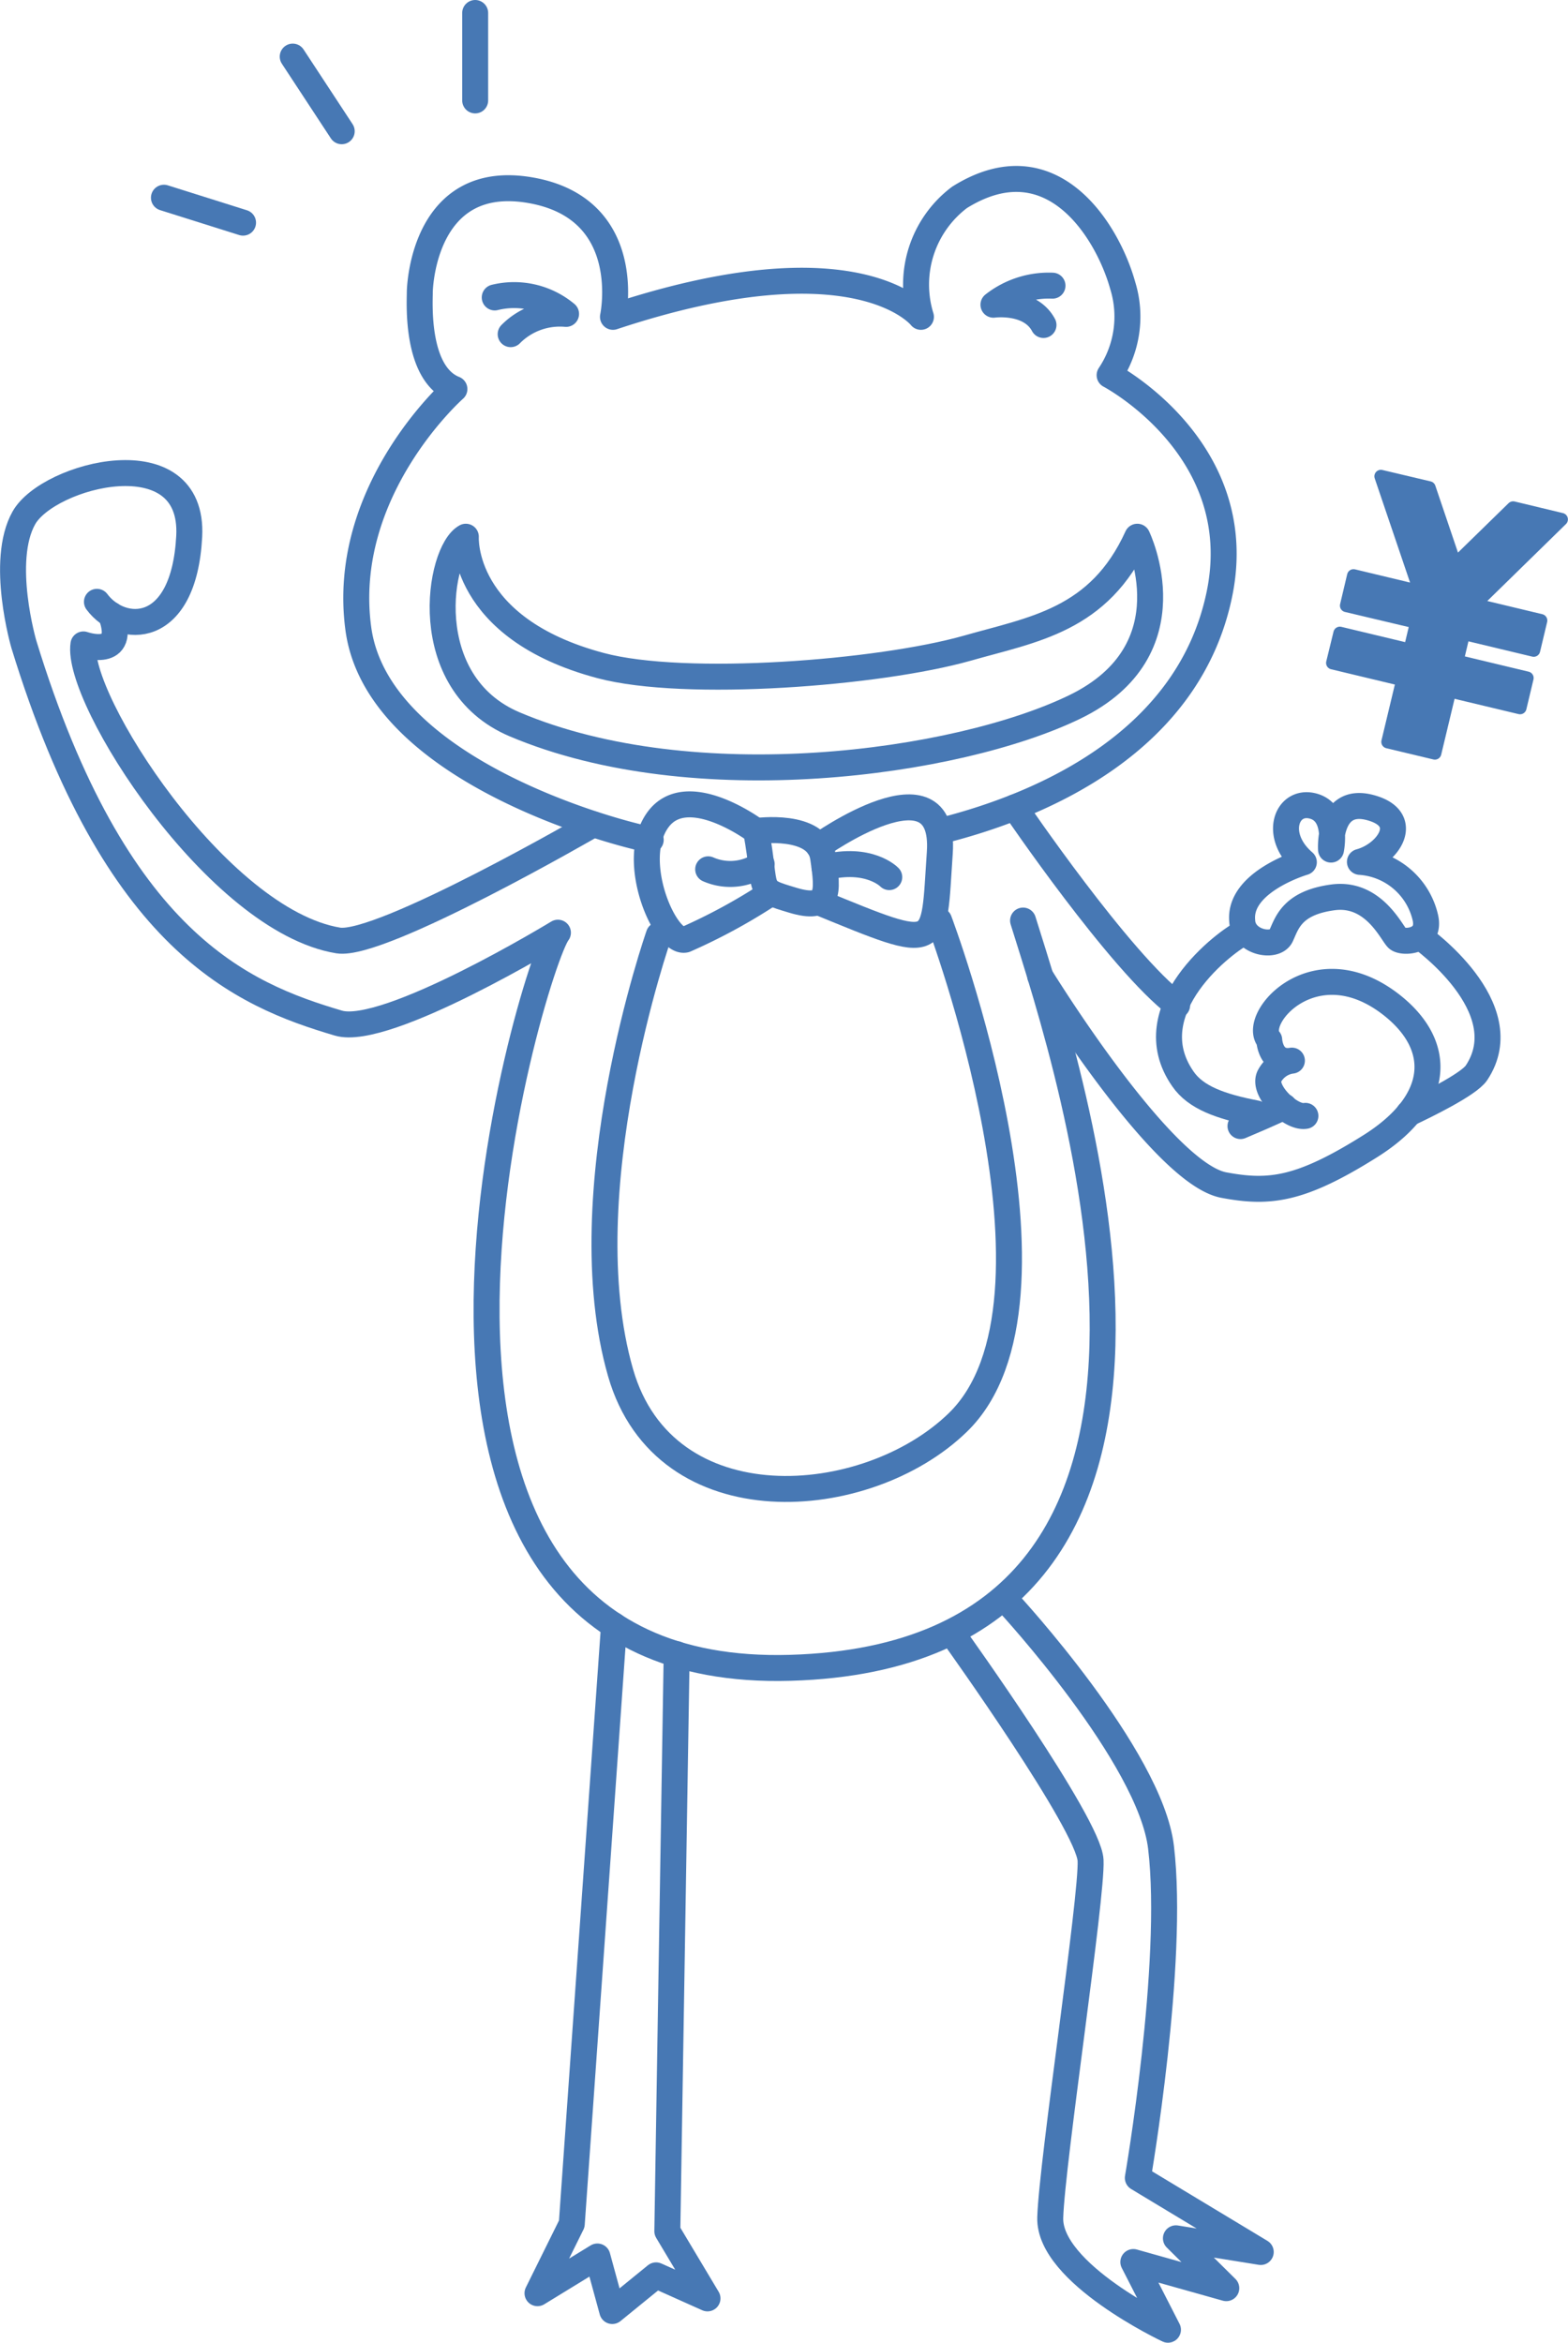 <svg xmlns="http://www.w3.org/2000/svg" viewBox="0 0 90.58 135.31"><defs><style>.cls-1{fill:#4778b4;stroke-width:0.75px;}.cls-1,.cls-2,.cls-3{stroke:#4778b4;stroke-linecap:round;stroke-linejoin:round;}.cls-2,.cls-3{fill:none;stroke-width:1.5px;}.cls-2{fill-rule:evenodd;}</style></defs><title>アセット 2</title><g id="レイヤー_2" data-name="レイヤー 2"><g id="guide"><polygon class="cls-1" points="77.78 34.98 78.19 33.25 82.03 34.17 79.77 27.51 82.56 28.17 84.06 32.6 87.41 29.33 90.2 30 85.17 34.92 89.01 35.84 88.6 37.56 84.55 36.59 84.17 38.19 88.22 39.16 87.81 40.88 83.75 39.91 82.89 43.5 80.17 42.85 81.03 39.26 76.98 38.29 77.4 36.57 81.45 37.54 81.83 35.94 77.78 34.98"/><path class="cls-2" d="M37.59,48.51C35,48,21.78,44.31,20.7,36.31s5.55-13.84,5.55-13.84c-2.24-.89-2-5-2-5.55s.32-7,6.41-5.93,4.75,7.31,4.75,7.31c14.15-4.69,17.79,0,17.79,0a6.31,6.31,0,0,1,2.23-6.9c5.36-3.35,8.57,2,9.43,5.1a6.08,6.08,0,0,1-.76,5.17s8.09,4.24,6.34,12.66-10,12.12-16,13.64"/><path class="cls-2" d="M60.8,16.5a5.17,5.17,0,0,0-3.41,1.1s2.11-.29,2.89,1.17"/><path class="cls-2" d="M28.58,17.18a4.69,4.69,0,0,1,4.12.95,4,4,0,0,0-3.2,1.17"/><path class="cls-2" d="M47.29,48.87s7.39-5.28,7,.38.12,5.78-7,2.86"/><path class="cls-2" d="M43.68,48s3.57-.51,3.87,1.53.38,3.11-1.77,2.46S44.34,51.58,43.68,48Z"/><path class="cls-2" d="M43.68,48s-4-3-5.69-.63.46,7.18,1.6,6.9a33.26,33.26,0,0,0,4.8-2.6"/><path class="cls-2" d="M51.37,50.66s-1.16-1.21-3.74-.56"/><path class="cls-2" d="M44,49.91a3.18,3.18,0,0,1-3.09.3"/><path class="cls-2" d="M65.7,31s3.18,6.55-3.63,9.84-22,5.37-32.33,1c-5.69-2.4-4.4-10-2.83-10.84,0,0-.33,5.28,7.78,7.44,4.9,1.31,16.09.44,21.18-1C59.68,36.35,63.5,35.84,65.7,31Z"/><path class="cls-2" d="M59.1,53.17c2.71,8.68,14,42.37-13.45,43.16S30.8,55.68,32.23,53.87c0,0-9.93,6.05-12.69,5.22C14,57.45,6.66,54.43,1.38,37.22c0,0-1.41-4.81,0-7.31s9.86-4.72,9.55,1.08S7,36.64,5.6,34.76"/><path class="cls-2" d="M54.25,53.17s8.32,22,1.07,29c-5.26,5.1-16.91,6-19.47-2.88C32.85,68.87,38.06,54,38.06,54"/><path class="cls-2" d="M34.27,47.61S22,54.72,19.54,54.32c-7-1.15-15.19-14-14.72-17.1,0,0,2.56.91,1.59-1.72"/><path class="cls-2" d="M58.62,46.63S64.68,55.55,68,58.06"/><path class="cls-2" d="M75.32,49.8c-1.79-1.54-1-3.63.51-3.25s1.06,2.52,1.06,2.52S76.7,46,79.14,46.64s1.08,2.69-.58,3.14A4.16,4.16,0,0,1,82.34,53c.32,1.41-1.28,1.48-1.6,1.22S79.39,51.51,77,51.83s-2.66,1.51-3,2.23-2.18.39-2.24-.87C71.54,50.91,75.32,49.8,75.32,49.8Z"/><path class="cls-2" d="M72.58,64.31c-2.08-.4-3.51-.92-4.25-2-2.78-4,2.5-8,3.59-8.49"/><path class="cls-2" d="M82.05,54.12s5.77,4.06,3.24,7.85c-.46.68-3,1.91-3.91,2.34"/><path class="cls-2" d="M60.09,56.38s7,11.41,10.62,12.07c2.62.49,4.41.29,8.45-2.25s4.27-5.75,1.25-8.14c-4.45-3.51-8.17.8-7.09,2,0,0,.06,1.41,1.31,1.2a1.71,1.71,0,0,0-1.31.92c-.38.84,1.25,2.42,2.09,2.27"/><path class="cls-2" d="M74.19,63.92s-.65.33-2.53,1.12"/><path class="cls-2" d="M58.29,92.62s8.16,8.83,8.78,14.08c.8,6.7-1.34,19.09-1.34,19.09l7.1,4.28-4.9-.79,2.91,2.88-5.37-1.51,2,3.91s-6.9-3.25-6.8-6.48,2.43-18.54,2.33-20.63S55.2,94.62,55.2,94.62"/><polyline class="cls-2" points="35.47 93.88 33.03 128.45 31.05 132.45 34.51 130.33 35.37 133.48 37.9 131.42 40.87 132.75 38.55 128.87 39.09 95.54"/><line class="cls-3" x1="27.45" y1="0.75" x2="27.45" y2="5.8"/><line class="cls-3" x1="16.91" y1="3.27" x2="19.74" y2="7.58"/><line class="cls-3" x1="9.47" y1="11.42" x2="14.04" y2="12.86"/></g></g></svg>